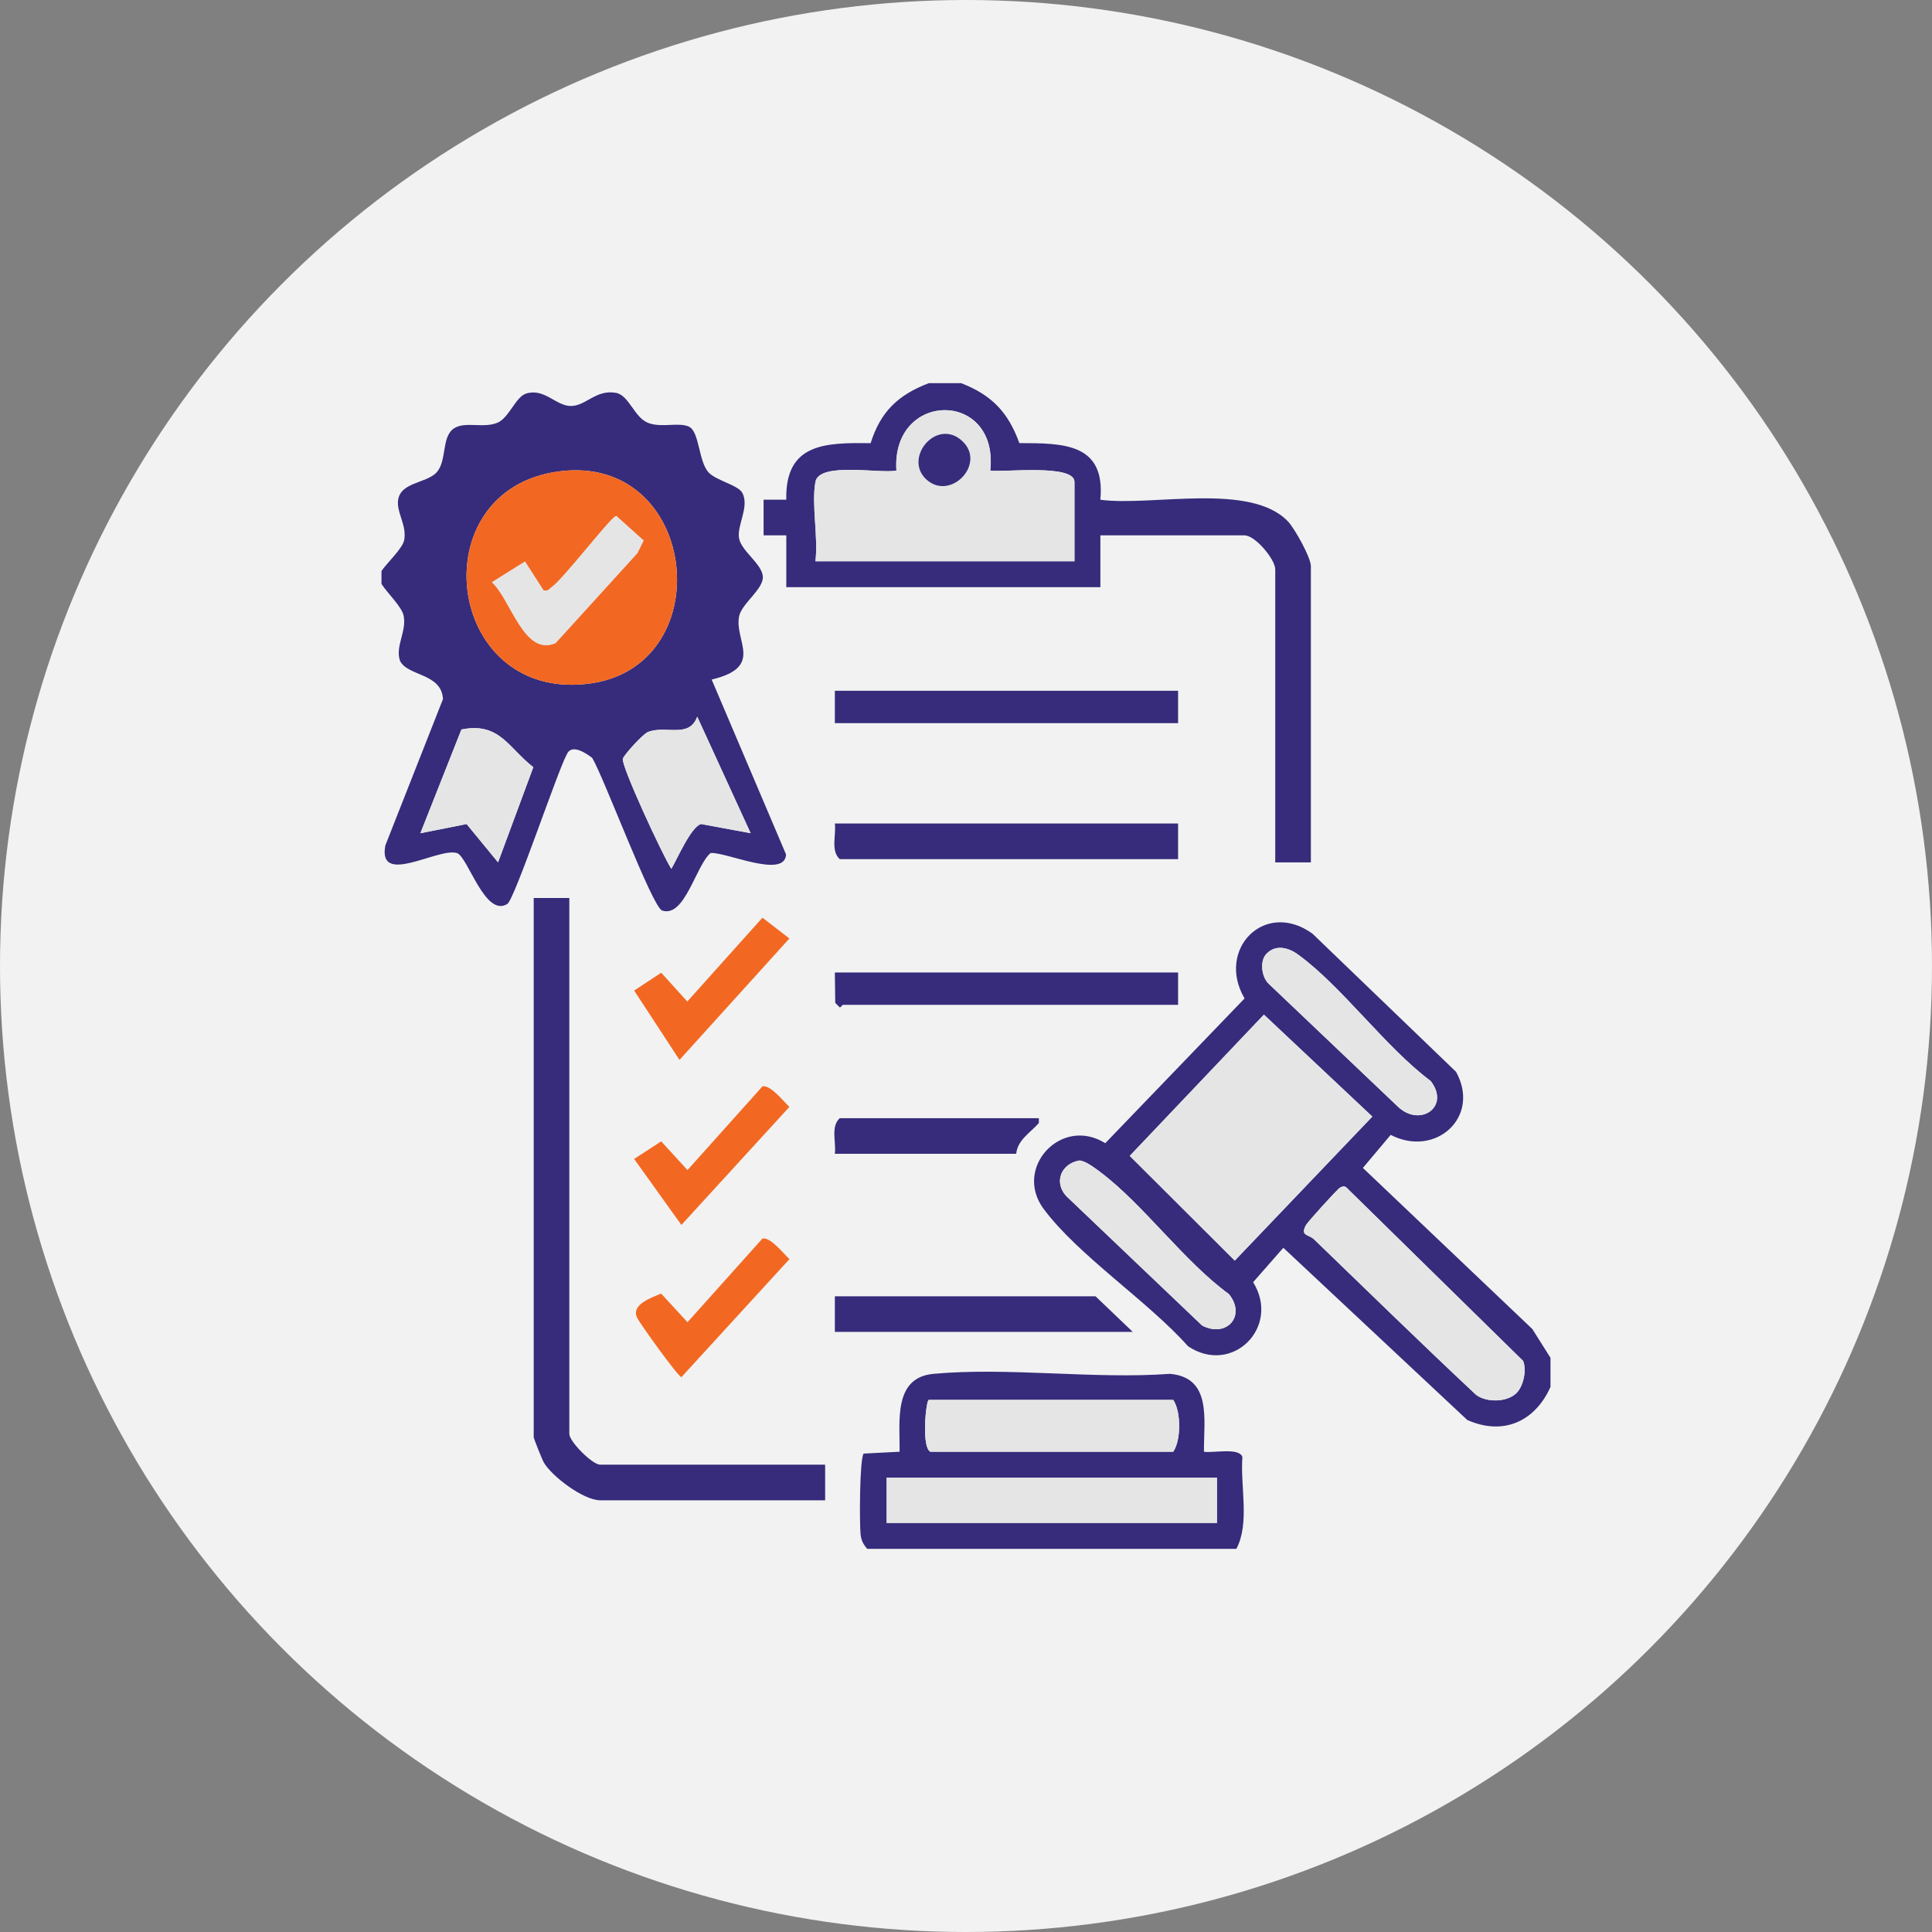 <?xml version="1.0" encoding="UTF-8"?>
<svg id="Layer_1" data-name="Layer 1" xmlns="http://www.w3.org/2000/svg" viewBox="0 0 596.64 596.64">
  <rect x="0" y="0" width="596.64" height="596.64" fill="#808080" stroke="none"/>
  <defs>
    <style>
      .cls-1 {
        fill: #f26822;
      }

      .cls-2 {
        fill: #362c7b;
      }

      .cls-3 {
        fill: #f2f2f2;
      }

      .cls-4 {
        fill: #e5e5e5;
      }
    </style>
  </defs>
  <circle class="cls-3" cx="298.32" cy="298.32" r="298.32"/>
  <g>
    <path class="cls-2" d="M117.82,176.32c1.62-2.4,6.53-6.97,7-9.54.77-4.17-1.75-7.56-1.93-11.07-.35-6.95,8.7-6.22,11.96-9.85s1.39-11.03,5.4-13.6c3.45-2.21,8.94.09,13.31-1.69,3.67-1.49,5.65-8.05,8.97-9.05,5.66-1.69,9.16,3.86,13.78,3.86s7.76-5.21,13.96-4.05c3.96.74,5.61,7.54,9.8,9.23s9.6-.32,12.76,1.24,2.89,10.63,5.95,14.05c2.32,2.58,9.3,3.93,10.53,6.46,2.16,4.41-1.88,10.08-1.05,14.04.83,3.94,6.99,7.75,7.32,11.64s-6.47,8.3-7.32,12.31c-1.6,7.6,7.9,15.66-8.48,19.56l22.97,54.01c-.35,7.64-18.65-.84-23.29-.44-4.55,3.73-7.95,20.13-14.99,17.75-3.06-1.03-18.14-41.58-21.61-47.15-2.1-1.6-6.44-4.44-7.85-1.01-2.96,5.46-16.08,44.72-18.34,46.14-6.87,4.3-12.18-14.57-15.52-15.7-5.61-1.9-24.63,10.47-22.14-2.39l17.79-45.17c-.42-8.09-10.97-7.01-13.28-11.85-1.53-4.52,2.17-9.11,1.11-14-.59-2.73-5.19-7.11-6.82-9.73v-4ZM172.58,145.58c-42.81,5.65-35.33,70.54,8.64,65.63,41.62-4.65,34.87-71.37-8.64-65.63ZM231.82,257.31l-16.5-35.99c-2.49,6.87-9.76,2.54-15.24,4.75-1.56.63-7.26,6.91-7.72,8.22-.69,1.94,12.43,30.18,14.97,34.02,1.73-2.88,6.13-13.12,9.2-13.83l15.3,2.83ZM153.81,266.32l10.89-29.4c-7.76-6.04-10.45-14.01-22.2-11.64l-12.67,32.03,14.27-2.83,9.72,11.83Z"/>
    <path class="cls-2" d="M478.82,419.32v9c-4.81,10.69-14.57,15.13-25.7,10.2l-56.8-53.18-9.33,10.63c8.6,13.78-6.41,28.93-20.1,19.78-12.28-13.84-33.91-28.03-44.59-42.41-9.43-12.71,5.49-28.78,19.03-20.3l43.02-44.7c-8.87-15.12,6.22-30.65,20.96-20.01l44.34,42.66c7.75,13.96-6.36,26.64-20.18,19.48l-8.58,10.21,52.32,49.74,5.61,8.89ZM391.08,294.58c-2.11,2.22-1.5,7.17.74,9.24l39.98,38.02c6.78,6.34,16.17-.06,10.02-8.02-13.94-10.39-27.43-29.24-40.95-39.04-2.99-2.17-6.92-3.22-9.78-.21ZM390.32,313.34l-41.43,43.62,32.43,32.34,42.48-44.48-33.48-31.48ZM379.5,399.63c-13.89-10.12-26.43-27.73-39.77-37.72-1.52-1.14-4.63-3.51-6.41-3.52-5.61.95-7.97,6.69-4.04,10.98l41.98,40c7.59,3.91,13.68-3.07,8.24-9.74ZM468.5,430.01c2.02-2.21,3-6.91,1.87-9.74l-54.02-53.01c-.86-.98-1.35-1.11-2.52-.5-.79.41-9.99,10.6-10.51,11.56-1.88,3.46.82,2.8,2.52,4.44,16.64,16.05,33.15,32.22,50.03,48.01,3.28,2.44,9.81,2.32,12.64-.77Z"/>
    <path class="cls-2" d="M296.82,118.32c9.45,3.68,14.53,8.99,17.98,18.52,13.52.03,26.66-.04,25.01,17.49,15.68,2.14,46.49-5.54,58.01,6.78,2.04,2.18,7,11.05,7,13.72v91.5h-11v-90.5c0-3.06-6.15-10.5-9.5-10.5h-44.5v16h-97v-16h-7.01s0-11.01,0-11.01h7.01c-.4-17.47,12.09-17.66,26.04-17.45,3.08-9.8,8.53-14.93,17.96-18.54h10ZM251.82,148.82c-1.26,6.92.93,17.18,0,24.5h80v-24.5c0-5.63-21.82-2.89-26-3.5,2.72-24.96-30.59-24.79-28.99,0-5.12,1.02-23.87-2.77-25,3.49Z"/>
    <path class="cls-2" d="M267.82,478.32c-1.2-1.38-1.84-2.56-2.05-4.45-.37-3.42-.32-23.2.93-24.97l11.12-.58c.1-9.32-2-22.91,10.45-24.05,23.19-2.12,49.55,1.72,73.09,0,13.05,1.21,10.33,14.34,10.45,24.05,2.72.5,10.87-1.42,11.87,1.63-.7,8.98,2.34,20.44-1.86,28.36h-114ZM286.82,432.32c-.82,0-2.35,14.57.5,16h75c2.43-3.49,2.46-12.39,0-16h-75.5ZM375.82,456.32h-102v14h102v-14Z"/>
    <path class="cls-2" d="M175.82,277.32v165.5c0,2.37,7.12,9.5,9.5,9.5h69.5v11h-69.5c-5.06,0-14.77-7.27-17.36-11.64-.5-.84-3.14-7.43-3.14-7.86v-166.5h11Z"/>
    <path class="cls-2" d="M363.82,254.32v11h-104.5c-2.85-2.64-1.05-7.43-1.5-11h106Z"/>
    <path class="cls-2" d="M363.82,300.32v10h-103.5c-.25,0-.59.81-1,.77l-1.38-1.39-.12-9.38h106Z"/>
    <rect class="cls-2" x="257.82" y="213.32" width="106" height="10"/>
    <polygon class="cls-2" points="349.82 411.32 257.82 411.32 257.82 400.32 338.32 400.32 349.82 411.32"/>
    <path class="cls-1" d="M235.47,335.48c2.49-.49,6.54,4.7,8.31,6.35l-33.35,36.46-14.59-20.38,8.35-5.44,8.12,8.87,23.15-25.84Z"/>
    <path class="cls-1" d="M235.47,382.48c2.52-.49,6.52,4.72,8.34,6.35l-33.38,36.46c-1.12-.24-12.94-16.72-13.71-18.41-1.82-4,4.33-6.08,7.45-7.4l8.14,8.85,23.15-25.84Z"/>
    <polygon class="cls-1" points="209.84 327.32 195.84 305.9 204.2 300.4 212.25 309.29 235.46 283.4 243.78 289.82 209.84 327.32"/>
    <path class="cls-2" d="M320.82,345.32v1.49c-2.59,2.96-6.59,5.22-7,9.51h-56c.45-3.57-1.35-8.36,1.5-11h61.5Z"/>
    <path class="cls-1" d="M172.58,145.58c43.51-5.74,50.26,60.98,8.64,65.63-43.97,4.91-51.45-59.98-8.64-65.63ZM167.84,182.32l-5.71-8.9-10.21,6.4c5.83,5.17,9.88,23.07,19.66,18.76l25.24-27.76,1.94-3.89-8.43-7.58c-1.49,0-16.3,19.48-19.98,22-.84.58-1.05,1.36-2.5.97Z"/>
    <path class="cls-4" d="M231.82,257.31l-15.3-2.83c-3.07.71-7.46,10.95-9.2,13.83-2.54-3.84-15.66-32.08-14.97-34.02.47-1.31,6.16-7.59,7.72-8.22,5.48-2.21,12.75,2.11,15.24-4.75l16.5,35.99Z"/>
    <path class="cls-4" d="M153.81,266.32l-9.72-11.83-14.27,2.83,12.67-32.03c11.74-2.37,14.44,5.6,22.2,11.64l-10.89,29.4Z"/>
    <polygon class="cls-4" points="390.32 313.34 423.8 344.82 381.32 389.3 348.89 356.96 390.32 313.34"/>
    <path class="cls-4" d="M468.5,430.01c-2.83,3.09-9.36,3.21-12.64.77-16.88-15.79-33.39-31.96-50.03-48.01-1.7-1.64-4.4-.98-2.52-4.44.52-.96,9.72-11.15,10.51-11.56,1.17-.61,1.66-.48,2.52.5l54.02,53.01c1.13,2.82.14,7.53-1.87,9.74Z"/>
    <path class="cls-4" d="M379.5,399.63c5.45,6.67-.64,13.66-8.24,9.74l-41.98-40c-3.92-4.29-1.56-10.03,4.04-10.98,1.78,0,4.89,2.38,6.41,3.52,13.34,9.99,25.88,27.61,39.77,37.72Z"/>
    <path class="cls-4" d="M391.08,294.58c2.86-3.01,6.79-1.96,9.78.21,13.52,9.8,27.01,28.65,40.95,39.04,6.15,7.96-3.24,14.36-10.02,8.02l-39.98-38.02c-2.23-2.08-2.85-7.02-.74-9.24Z"/>
    <path class="cls-4" d="M251.82,148.82c1.14-6.27,19.88-2.47,25-3.49-1.6-24.79,31.71-24.96,28.99,0,4.19.61,26-2.14,26,3.5v24.5h-80c.93-7.32-1.26-17.58,0-24.5ZM286.07,148.06c7.52,6.92,19.02-5.22,10.71-12.2-7.82-6.58-17.82,5.67-10.71,12.2Z"/>
    <rect class="cls-4" x="273.82" y="456.32" width="102" height="14"/>
    <path class="cls-4" d="M286.82,432.32h75.5c2.46,3.61,2.43,12.51,0,16h-75c-2.85-1.43-1.32-16-.5-16Z"/>
    <path class="cls-4" d="M167.84,182.32c1.45.39,1.66-.39,2.5-.97,3.68-2.53,18.49-22,19.98-22l8.43,7.58-1.94,3.89-25.24,27.76c-9.77,4.32-13.82-13.58-19.66-18.76l10.21-6.4,5.71,8.9Z"/>
    <path class="cls-2" d="M286.07,148.06c-7.1-6.53,2.89-18.78,10.71-12.2,8.31,6.99-3.19,19.12-10.71,12.2Z"/>
  </g>
</svg>